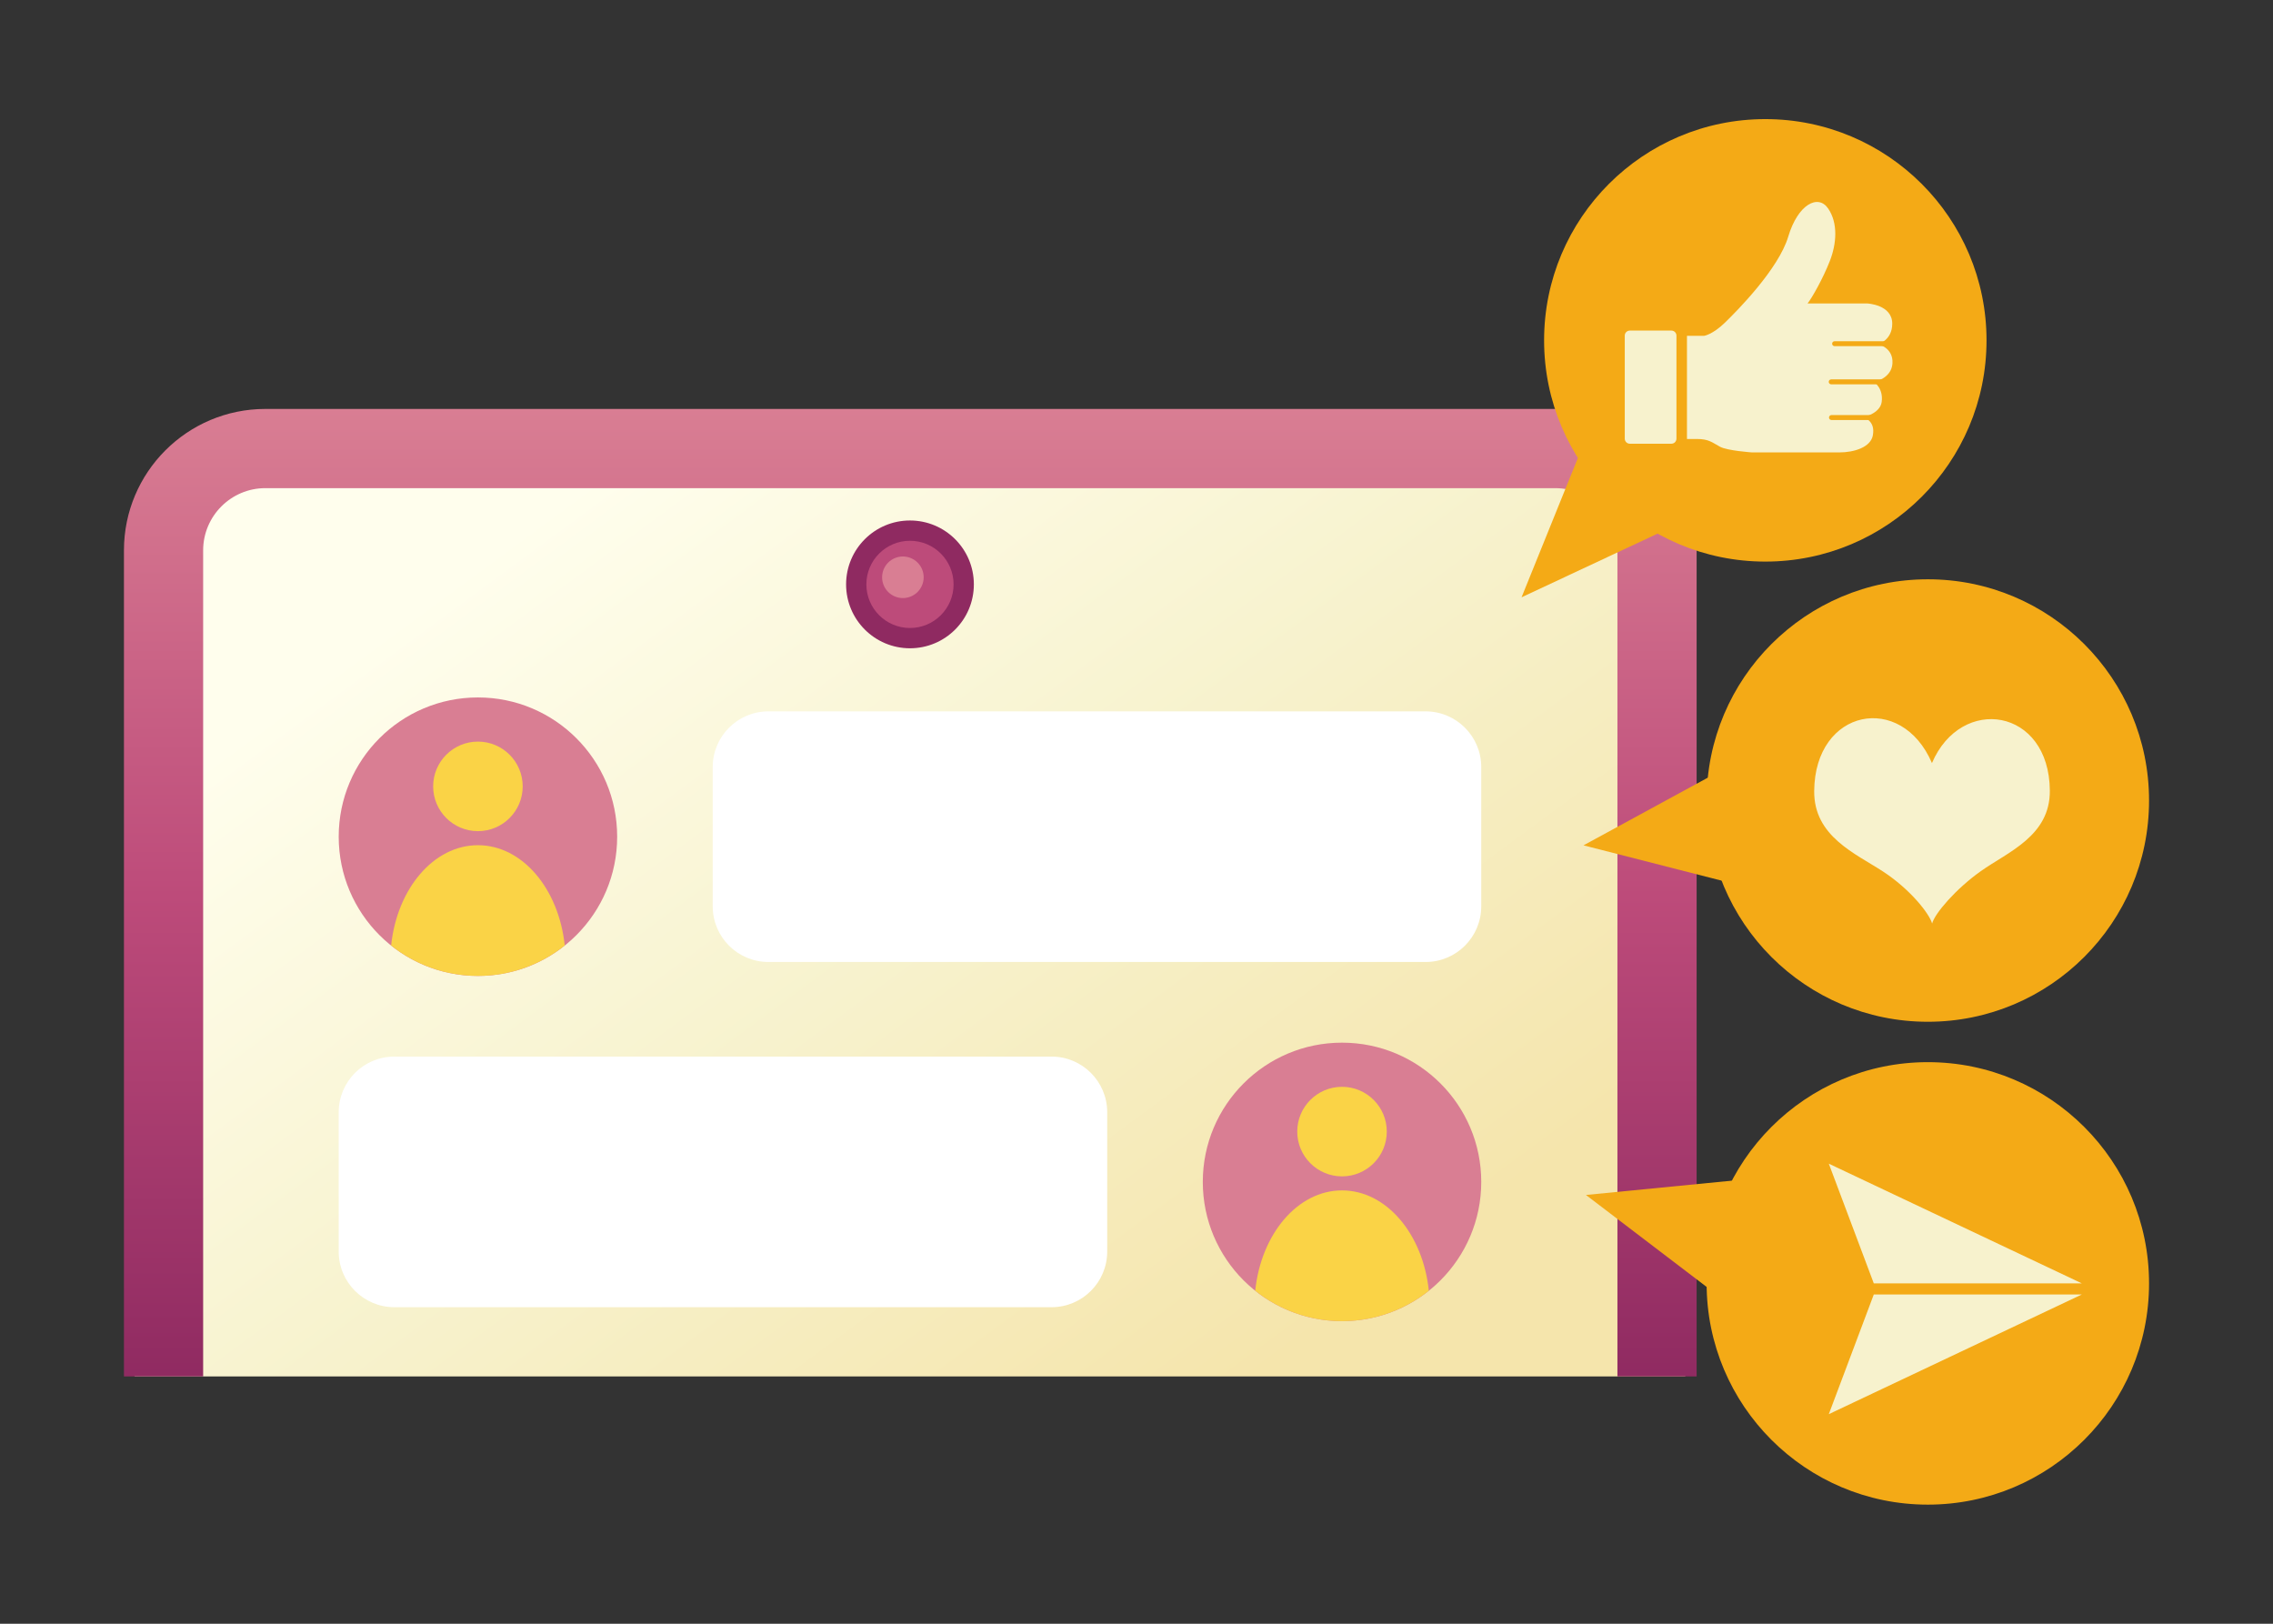 <?xml version="1.0" encoding="UTF-8"?> <svg xmlns="http://www.w3.org/2000/svg" xmlns:xlink="http://www.w3.org/1999/xlink" version="1.1" id="レイヤー_1" x="0px" y="0px" width="350px" height="250px" viewBox="0 0 350 250" xml:space="preserve"><rect x="0" y="0" width="350" height="250" fill="#333333" stroke="none"/> <g> <g> <linearGradient id="SVGID_1_" gradientUnits="userSpaceOnUse" x1="88.419" y1="75.737" x2="190.338" y2="214.242"> <stop offset="0" style="stop-color:#FFFEED"></stop> <stop offset="0.5" style="stop-color:#F7F2CD"></stop> <stop offset="1" style="stop-color:#F5E5AC"></stop> </linearGradient> <path fill="url(#SVGID_1_)" d="M259.509,211.919V87.126c0-11.858-9.615-21.473-21.473-21.473H42.202 c-11.859,0-21.472,9.614-21.472,21.473v124.793H259.509z"></path> <linearGradient id="SVGID_2_" gradientUnits="userSpaceOnUse" x1="140.167" y1="62.527" x2="140.167" y2="213.231"> <stop offset="0" style="stop-color:#D97E93"></stop> <stop offset="0.5" style="stop-color:#BD4B7A"></stop> <stop offset="1" style="stop-color:#8F2A61"></stop> </linearGradient> <path fill="url(#SVGID_2_)" d="M31.281,211.919V84.74c0-5.285,4.298-9.583,9.581-9.583h198.61c5.284,0,9.582,4.298,9.582,9.583 v127.179h12.195V84.74c0-12.028-9.751-21.777-21.777-21.777H40.862c-12.025,0-21.776,9.749-21.776,21.777v127.179H31.281z"></path> <g> <path fill="#8F2A61" d="M149.956,89.975c0,5.432-4.403,9.837-9.838,9.837c-5.43,0-9.835-4.405-9.835-9.837 c0-5.434,4.405-9.838,9.835-9.838C145.553,80.137,149.956,84.541,149.956,89.975z"></path> <circle fill="#BD4B7A" cx="140.12" cy="89.975" r="6.714"></circle> <circle fill="#D97E93" cx="139.027" cy="88.881" r="3.201"></circle> </g> <g> <g> <circle fill="#D97E93" cx="73.593" cy="128.821" r="21.439"></circle> <path fill="#FAD346" d="M73.593,150.259c5.057,0,9.701-1.754,13.365-4.683c-0.9-8.721-6.532-15.445-13.365-15.445 c-6.835,0-12.467,6.726-13.365,15.447C63.892,148.505,68.537,150.259,73.593,150.259z"></path> <circle fill="#FAD346" cx="73.592" cy="121.075" r="6.894"></circle> </g> <path fill="#FFFFFF" d="M228.085,139.54c0,4.736-3.84,8.574-8.576,8.574H118.321c-4.735,0-8.576-3.838-8.576-8.574v-21.438 c0-4.735,3.841-8.576,8.576-8.576h101.188c4.736,0,8.576,3.841,8.576,8.576V139.54z"></path> </g> <g> <g> <path fill="#D97E93" d="M185.208,181.972c0,11.838,9.6,21.438,21.438,21.438c11.844,0,21.439-9.601,21.439-21.438 c0-11.84-9.596-21.438-21.439-21.438C194.808,160.533,185.208,170.132,185.208,181.972z"></path> <path fill="#FAD346" d="M206.646,203.41c-5.056,0-9.699-1.756-13.365-4.684c0.9-8.723,6.533-15.446,13.365-15.446 c6.835,0,12.466,6.725,13.367,15.447C216.347,201.654,211.702,203.41,206.646,203.41z"></path> <circle fill="#FAD346" cx="206.646" cy="174.226" r="6.894"></circle> </g> <path fill="#FFFFFF" d="M52.154,192.688c0,4.736,3.839,8.576,8.575,8.576h101.188c4.735,0,8.574-3.84,8.574-8.576v-21.436 c0-4.737-3.839-8.575-8.574-8.575H60.729c-4.736,0-8.575,3.838-8.575,8.575V192.688z"></path> </g> </g> <g> <g> <circle fill="#F4AA16" cx="271.825" cy="52.402" r="34.063"></circle> <polygon fill="#F4AA16" points="264.426,77.859 234.291,91.966 246.766,61.121 "></polygon> </g> <g> <path fill="#F7F2CD" d="M259.763,51.703h2.653c0,0,1.294-0.192,3.168-2.004c1.877-1.813,8.284-8.282,9.771-13.263 c1.488-4.983,4.594-6.601,6.146-4.336c1.553,2.266,1.294,5.436,0.259,8.087c-1.035,2.653-2.717,5.631-3.428,6.535h9.188 c0,0,3.85,0.173,3.85,3.111c0,2.565-2.168,3.165-2.168,3.165s2.316,0.508,2.203,2.891c-0.084,1.763-1.558,2.608-2.85,2.934 c0,0,1.468,0.906,1.192,3.05c-0.236,1.827-2.885,2.379-2.885,2.379s1.987,0.414,1.515,2.813c-0.35,1.769-2.8,2.593-5.193,2.593 c-2.396,0-13.389,0-13.389,0s-3.814-0.267-4.92-0.864c-1.297-0.703-1.748-1.206-3.625-1.206h-1.488V51.703z"></path> <path fill="#F7F2CD" d="M258.142,67.539c0,0.43-0.348,0.778-0.776,0.778h-6.405c-0.429,0-0.777-0.349-0.777-0.778V51.673 c0-0.43,0.349-0.775,0.777-0.775h6.405c0.429,0,0.776,0.346,0.776,0.775V67.539z"></path> <path fill="#F4AA16" d="M282.115,52.916c0,0.209,0.169,0.381,0.379,0.381h8.208c0.21,0,0.379-0.172,0.379-0.381l0,0 c0-0.211-0.169-0.38-0.379-0.38h-8.208C282.284,52.536,282.115,52.705,282.115,52.916L282.115,52.916z"></path> <path fill="#F4AA16" d="M281.633,64.288c0,0.21,0.17,0.38,0.381,0.38h8.206c0.21,0,0.38-0.17,0.38-0.38l0,0 c0-0.209-0.17-0.381-0.38-0.381h-8.206C281.803,63.907,281.633,64.079,281.633,64.288L281.633,64.288z"></path> <path fill="#F4AA16" d="M281.591,58.793c0,0.208,0.17,0.379,0.38,0.379h8.206c0.209,0,0.379-0.171,0.379-0.379l0,0 c0-0.211-0.17-0.381-0.379-0.381h-8.206C281.761,58.412,281.591,58.582,281.591,58.793L281.591,58.793z"></path> </g> </g> <g> <g> <circle fill="#F4AA16" cx="296.851" cy="123.254" r="34.063"></circle> <polygon fill="#F4AA16" points="276.063,138.394 243.829,130.153 273.052,114.246 "></polygon> </g> <path fill-rule="evenodd" clip-rule="evenodd" fill="#F7F2CD" d="M297.486,117.487c-4.696-10.963-18.046-8.405-18.134,4.318 c-0.051,6.986,6.356,9.599,10.62,12.391c4.138,2.71,7.081,6.415,7.541,7.993c0.396-1.546,3.673-5.357,7.504-8.068 c4.186-2.966,10.67-5.404,10.62-12.393C315.55,108.976,301.968,106.963,297.486,117.487z"></path> </g> <g> <g> <circle fill="#F4AA16" cx="296.851" cy="197.598" r="34.063"></circle> <polygon fill="#F4AA16" points="270.674,204.146 244.207,183.983 277.32,180.738 "></polygon> </g> <g> <polygon fill-rule="evenodd" clip-rule="evenodd" fill="#F7F2CD" points="281.603,217.731 288.532,199.3 320.573,199.3 "></polygon> <polygon fill-rule="evenodd" clip-rule="evenodd" fill="#F7F2CD" points="281.603,179.167 288.532,197.6 320.573,197.6 "></polygon> </g> </g> </g> </svg> 